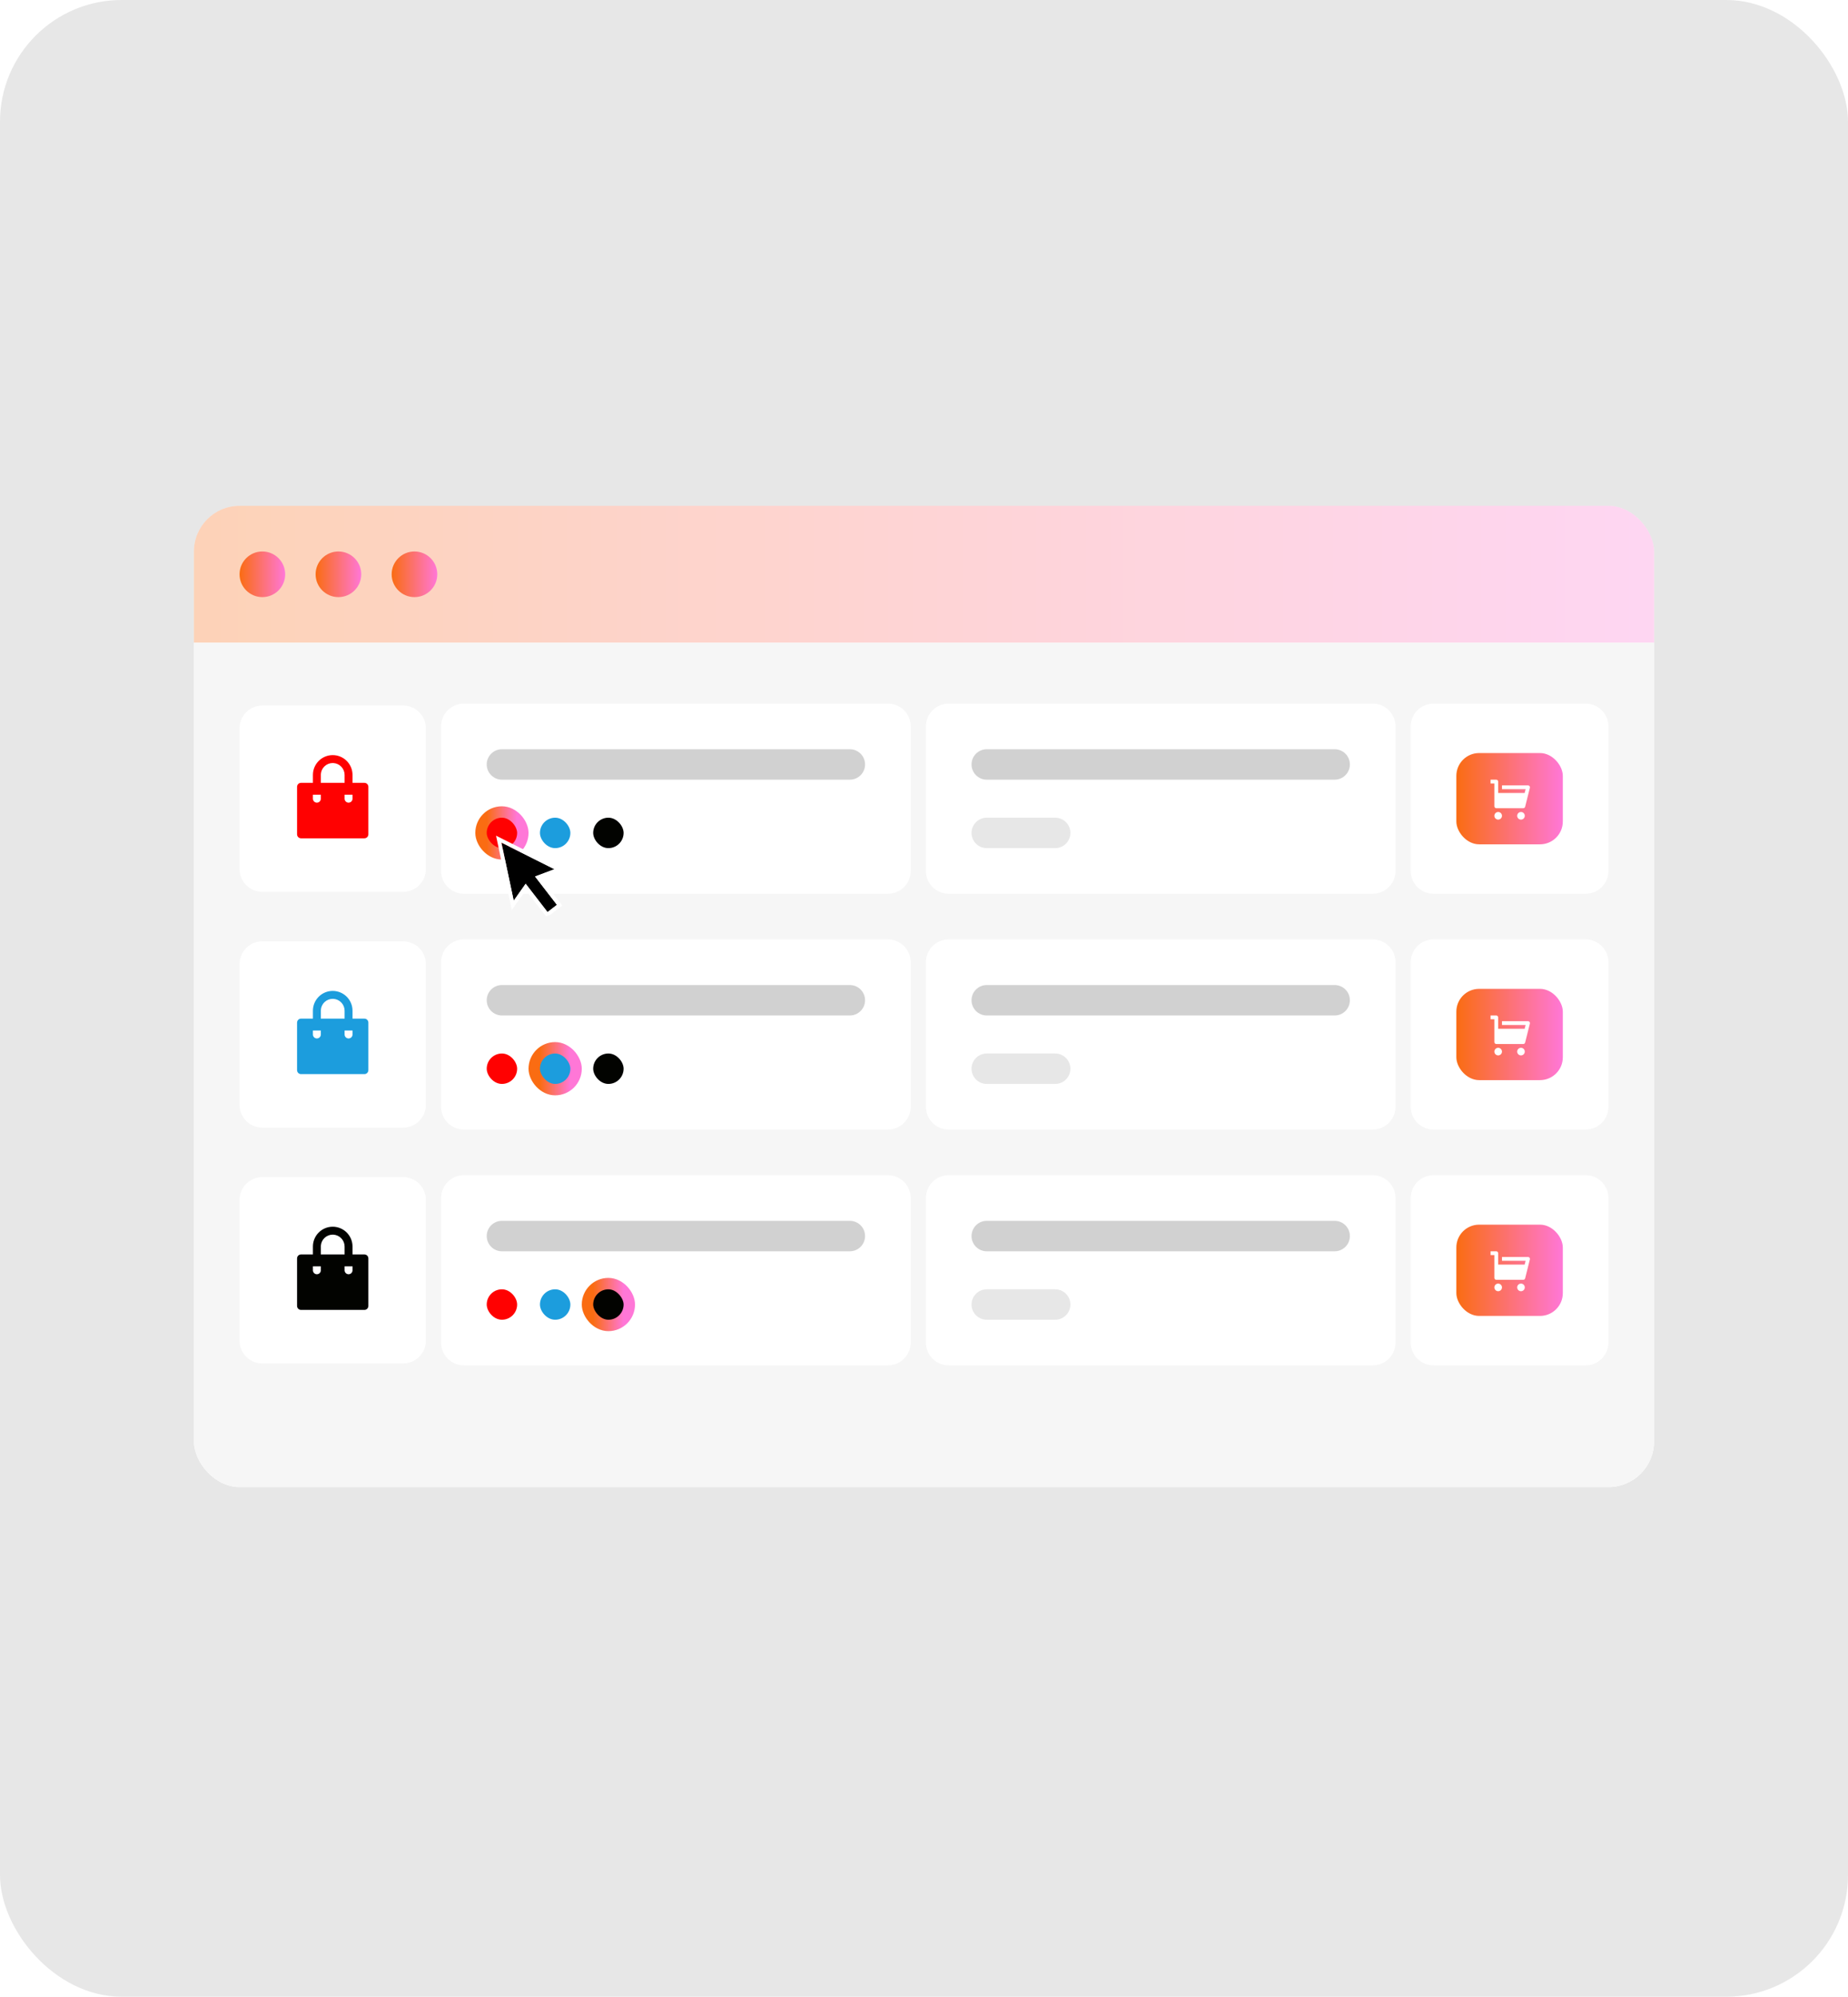 <svg width="486" height="525" viewBox="0 0 486 525" fill="none" xmlns="http://www.w3.org/2000/svg">
<rect width="486" height="525" rx="32" fill="#E7E7E7"/>
<g clip-path="url(#clip0_3124_8424)">
<rect x="51" y="133" width="384" height="258" rx="12" fill="white"/>
<rect width="384" height="36" transform="translate(51 133)" fill="url(#paint0_linear_3124_8424)" fill-opacity="0.3"/>
<circle cx="69" cy="151" r="6" fill="url(#paint1_linear_3124_8424)"/>
<circle cx="89" cy="151" r="6" fill="url(#paint2_linear_3124_8424)"/>
<circle cx="109" cy="151" r="6" fill="url(#paint3_linear_3124_8424)"/>
<rect width="384" height="437" transform="translate(51 169)" fill="#F6F6F6"/>
<path d="M63 191.5C63 188.186 65.686 185.5 69 185.5H106C109.314 185.5 112 188.186 112 191.5V228.5C112 231.814 109.314 234.5 106 234.5H69C65.686 234.5 63 231.814 63 228.5V191.5Z" fill="white"/>
<g clip-path="url(#clip1_3124_8424)">
<path d="M87.5 198.543C88.184 198.543 88.861 198.678 89.493 198.939C90.125 199.201 90.699 199.585 91.183 200.068C91.666 200.552 92.05 201.126 92.312 201.758C92.574 202.39 92.708 203.067 92.708 203.751V205.835H95.833C96.11 205.835 96.375 205.944 96.57 206.14C96.765 206.335 96.875 206.6 96.875 206.876V219.376C96.875 219.653 96.765 219.918 96.57 220.113C96.375 220.308 96.11 220.418 95.833 220.418H79.167C78.89 220.418 78.625 220.308 78.43 220.113C78.235 219.918 78.125 219.653 78.125 219.376V206.876C78.125 206.6 78.235 206.335 78.43 206.14C78.625 205.944 78.89 205.835 79.167 205.835H82.292V203.751C82.292 202.37 82.84 201.045 83.817 200.068C84.794 199.092 86.119 198.543 87.5 198.543ZM92.708 208.96H90.625V210.001C90.625 210.267 90.727 210.522 90.909 210.715C91.091 210.908 91.341 211.024 91.606 211.04C91.871 211.056 92.132 210.969 92.335 210.799C92.539 210.629 92.67 210.387 92.701 210.123L92.708 210.001V208.96ZM84.375 208.96H82.292V210.001C82.292 210.267 82.394 210.522 82.576 210.715C82.758 210.908 83.007 211.024 83.272 211.04C83.537 211.056 83.798 210.969 84.002 210.799C84.206 210.629 84.336 210.387 84.368 210.123L84.375 210.001V208.96ZM87.5 200.626C86.703 200.626 85.936 200.931 85.356 201.478C84.776 202.024 84.427 202.772 84.38 203.568L84.375 203.751V205.835H90.625V203.751C90.625 202.954 90.32 202.187 89.774 201.607C89.227 201.027 88.479 200.678 87.683 200.632L87.5 200.626Z" fill="#FF0101"/>
</g>
<path d="M116 191C116 187.686 118.686 185 122 185H233.5C236.814 185 239.5 187.686 239.5 191V229C239.5 232.314 236.814 235 233.5 235H122C118.686 235 116 232.314 116 229V191Z" fill="white"/>
<path d="M128 201C128 198.791 129.791 197 132 197H223.5C225.709 197 227.5 198.791 227.5 201C227.5 203.209 225.709 205 223.5 205H132C129.791 205 128 203.209 128 201Z" fill="#D1D1D1"/>
<rect x="126.5" y="213.5" width="11" height="11" rx="5.5" fill="#FF0101" stroke="url(#paint4_linear_3124_8424)" stroke-width="3"/>
<rect x="142" y="215" width="8" height="8" rx="4" fill="#1C9DDD"/>
<rect x="156" y="215" width="8" height="8" rx="4" fill="#020300"/>
<path d="M243.5 191C243.5 187.686 246.186 185 249.5 185H361C364.314 185 367 187.686 367 191V229C367 232.314 364.314 235 361 235H249.5C246.186 235 243.5 232.314 243.5 229V191Z" fill="white"/>
<path d="M255.5 201C255.5 198.791 257.291 197 259.5 197H351C353.209 197 355 198.791 355 201C355 203.209 353.209 205 351 205H259.5C257.291 205 255.5 203.209 255.5 201Z" fill="#D1D1D1"/>
<path d="M255.5 219C255.5 216.791 257.291 215 259.5 215H277.5C279.709 215 281.5 216.791 281.5 219C281.5 221.209 279.709 223 277.5 223H259.5C257.291 223 255.5 221.209 255.5 219Z" fill="#E7E7E7"/>
<path d="M371 191C371 187.686 373.686 185 377 185H417C420.314 185 423 187.686 423 191V229C423 232.314 420.314 235 417 235H377C373.686 235 371 232.314 371 229V191Z" fill="white"/>
<rect x="383" y="198" width="28" height="24" rx="6" fill="url(#paint5_linear_3124_8424)"/>
<g clip-path="url(#clip2_3124_8424)">
<path d="M394 208.5H400.969L401.219 207.5H395V206.5H401.86C401.936 206.5 402.011 206.517 402.079 206.551C402.148 206.584 402.207 206.632 402.254 206.692C402.301 206.752 402.333 206.822 402.349 206.896C402.365 206.971 402.363 207.048 402.345 207.122L401.095 212.122C401.068 212.23 401.005 212.326 400.918 212.394C400.83 212.463 400.721 212.5 400.61 212.5H393.5C393.367 212.5 393.24 212.447 393.146 212.354C393.053 212.26 393 212.133 393 212V206H392V205H393.5C393.633 205 393.76 205.053 393.854 205.146C393.947 205.24 394 205.367 394 205.5V208.5ZM394 215.5C393.735 215.5 393.48 215.395 393.293 215.207C393.105 215.02 393 214.765 393 214.5C393 214.235 393.105 213.98 393.293 213.793C393.48 213.605 393.735 213.5 394 213.5C394.265 213.5 394.52 213.605 394.707 213.793C394.895 213.98 395 214.235 395 214.5C395 214.765 394.895 215.02 394.707 215.207C394.52 215.395 394.265 215.5 394 215.5ZM400 215.5C399.735 215.5 399.48 215.395 399.293 215.207C399.105 215.02 399 214.765 399 214.5C399 214.235 399.105 213.98 399.293 213.793C399.48 213.605 399.735 213.5 400 213.5C400.265 213.5 400.52 213.605 400.707 213.793C400.895 213.98 401 214.235 401 214.5C401 214.765 400.895 215.02 400.707 215.207C400.52 215.395 400.265 215.5 400 215.5Z" fill="white"/>
</g>
<path d="M63 253.5C63 250.186 65.686 247.5 69 247.5H106C109.314 247.5 112 250.186 112 253.5V290.5C112 293.814 109.314 296.5 106 296.5H69C65.686 296.5 63 293.814 63 290.5V253.5Z" fill="white"/>
<g clip-path="url(#clip3_3124_8424)">
<path d="M87.5 260.543C88.184 260.543 88.861 260.678 89.493 260.939C90.125 261.201 90.699 261.585 91.183 262.068C91.666 262.552 92.05 263.126 92.312 263.758C92.574 264.39 92.708 265.067 92.708 265.751V267.835H95.833C96.11 267.835 96.375 267.944 96.57 268.14C96.765 268.335 96.875 268.6 96.875 268.876V281.376C96.875 281.653 96.765 281.918 96.57 282.113C96.375 282.308 96.11 282.418 95.833 282.418H79.167C78.89 282.418 78.625 282.308 78.43 282.113C78.235 281.918 78.125 281.653 78.125 281.376V268.876C78.125 268.6 78.235 268.335 78.43 268.14C78.625 267.944 78.89 267.835 79.167 267.835H82.292V265.751C82.292 264.37 82.84 263.045 83.817 262.068C84.794 261.092 86.119 260.543 87.5 260.543ZM92.708 270.96H90.625V272.001C90.625 272.267 90.727 272.522 90.909 272.715C91.091 272.908 91.341 273.024 91.606 273.04C91.871 273.056 92.132 272.969 92.335 272.799C92.539 272.629 92.67 272.387 92.701 272.123L92.708 272.001V270.96ZM84.375 270.96H82.292V272.001C82.292 272.267 82.394 272.522 82.576 272.715C82.758 272.908 83.007 273.024 83.272 273.04C83.537 273.056 83.798 272.969 84.002 272.799C84.206 272.629 84.336 272.387 84.368 272.123L84.375 272.001V270.96ZM87.5 262.626C86.703 262.626 85.936 262.931 85.356 263.478C84.776 264.024 84.427 264.772 84.38 265.568L84.375 265.751V267.835H90.625V265.751C90.625 264.954 90.32 264.187 89.774 263.607C89.227 263.027 88.479 262.678 87.683 262.632L87.5 262.626Z" fill="#1C9DDD"/>
</g>
<path d="M116 253C116 249.686 118.686 247 122 247H233.5C236.814 247 239.5 249.686 239.5 253V291C239.5 294.314 236.814 297 233.5 297H122C118.686 297 116 294.314 116 291V253Z" fill="white"/>
<path d="M128 263C128 260.791 129.791 259 132 259H223.5C225.709 259 227.5 260.791 227.5 263C227.5 265.209 225.709 267 223.5 267H132C129.791 267 128 265.209 128 263Z" fill="#D1D1D1"/>
<rect x="128" y="277" width="8" height="8" rx="4" fill="#FF0101"/>
<rect x="140.5" y="275.5" width="11" height="11" rx="5.5" fill="#1C9DDD" stroke="url(#paint6_linear_3124_8424)" stroke-width="3"/>
<rect x="156" y="277" width="8" height="8" rx="4" fill="#020300"/>
<path d="M243.5 253C243.5 249.686 246.186 247 249.5 247H361C364.314 247 367 249.686 367 253V291C367 294.314 364.314 297 361 297H249.5C246.186 297 243.5 294.314 243.5 291V253Z" fill="white"/>
<path d="M255.5 263C255.5 260.791 257.291 259 259.5 259H351C353.209 259 355 260.791 355 263C355 265.209 353.209 267 351 267H259.5C257.291 267 255.5 265.209 255.5 263Z" fill="#D1D1D1"/>
<path d="M255.5 281C255.5 278.791 257.291 277 259.5 277H277.5C279.709 277 281.5 278.791 281.5 281C281.5 283.209 279.709 285 277.5 285H259.5C257.291 285 255.5 283.209 255.5 281Z" fill="#E7E7E7"/>
<path d="M371 253C371 249.686 373.686 247 377 247H417C420.314 247 423 249.686 423 253V291C423 294.314 420.314 297 417 297H377C373.686 297 371 294.314 371 291V253Z" fill="white"/>
<rect x="383" y="260" width="28" height="24" rx="6" fill="url(#paint7_linear_3124_8424)"/>
<g clip-path="url(#clip4_3124_8424)">
<path d="M394 270.5H400.969L401.219 269.5H395V268.5H401.86C401.936 268.5 402.011 268.517 402.079 268.551C402.148 268.584 402.207 268.632 402.254 268.692C402.301 268.752 402.333 268.822 402.349 268.896C402.365 268.971 402.363 269.048 402.345 269.122L401.095 274.122C401.068 274.23 401.005 274.326 400.918 274.394C400.83 274.463 400.721 274.5 400.61 274.5H393.5C393.367 274.5 393.24 274.447 393.146 274.354C393.053 274.26 393 274.133 393 274V268H392V267H393.5C393.633 267 393.76 267.053 393.854 267.146C393.947 267.24 394 267.367 394 267.5V270.5ZM394 277.5C393.735 277.5 393.48 277.395 393.293 277.207C393.105 277.02 393 276.765 393 276.5C393 276.235 393.105 275.98 393.293 275.793C393.48 275.605 393.735 275.5 394 275.5C394.265 275.5 394.52 275.605 394.707 275.793C394.895 275.98 395 276.235 395 276.5C395 276.765 394.895 277.02 394.707 277.207C394.52 277.395 394.265 277.5 394 277.5ZM400 277.5C399.735 277.5 399.48 277.395 399.293 277.207C399.105 277.02 399 276.765 399 276.5C399 276.235 399.105 275.98 399.293 275.793C399.48 275.605 399.735 275.5 400 275.5C400.265 275.5 400.52 275.605 400.707 275.793C400.895 275.98 401 276.235 401 276.5C401 276.765 400.895 277.02 400.707 277.207C400.52 277.395 400.265 277.5 400 277.5Z" fill="white"/>
</g>
<path d="M63 315.5C63 312.186 65.686 309.5 69 309.5H106C109.314 309.5 112 312.186 112 315.5V352.5C112 355.814 109.314 358.5 106 358.5H69C65.686 358.5 63 355.814 63 352.5V315.5Z" fill="white"/>
<g clip-path="url(#clip5_3124_8424)">
<path d="M87.5 322.543C88.184 322.543 88.861 322.678 89.493 322.939C90.125 323.201 90.699 323.585 91.183 324.068C91.666 324.552 92.05 325.126 92.312 325.758C92.574 326.39 92.708 327.067 92.708 327.751V329.835H95.833C96.11 329.835 96.375 329.944 96.57 330.14C96.765 330.335 96.875 330.6 96.875 330.876V343.376C96.875 343.653 96.765 343.918 96.57 344.113C96.375 344.308 96.11 344.418 95.833 344.418H79.167C78.89 344.418 78.625 344.308 78.43 344.113C78.235 343.918 78.125 343.653 78.125 343.376V330.876C78.125 330.6 78.235 330.335 78.43 330.14C78.625 329.944 78.89 329.835 79.167 329.835H82.292V327.751C82.292 326.37 82.84 325.045 83.817 324.068C84.794 323.092 86.119 322.543 87.5 322.543ZM92.708 332.96H90.625V334.001C90.625 334.267 90.727 334.522 90.909 334.715C91.091 334.908 91.341 335.024 91.606 335.04C91.871 335.056 92.132 334.969 92.335 334.799C92.539 334.629 92.67 334.387 92.701 334.123L92.708 334.001V332.96ZM84.375 332.96H82.292V334.001C82.292 334.267 82.394 334.522 82.576 334.715C82.758 334.908 83.007 335.024 83.272 335.04C83.537 335.056 83.798 334.969 84.002 334.799C84.206 334.629 84.336 334.387 84.368 334.123L84.375 334.001V332.96ZM87.5 324.626C86.703 324.626 85.936 324.931 85.356 325.478C84.776 326.024 84.427 326.772 84.38 327.568L84.375 327.751V329.835H90.625V327.751C90.625 326.954 90.32 326.187 89.774 325.607C89.227 325.027 88.479 324.678 87.683 324.632L87.5 324.626Z" fill="#020300"/>
</g>
<path d="M116 315C116 311.686 118.686 309 122 309H233.5C236.814 309 239.5 311.686 239.5 315V353C239.5 356.314 236.814 359 233.5 359H122C118.686 359 116 356.314 116 353V315Z" fill="white"/>
<path d="M128 325C128 322.791 129.791 321 132 321H223.5C225.709 321 227.5 322.791 227.5 325C227.5 327.209 225.709 329 223.5 329H132C129.791 329 128 327.209 128 325Z" fill="#D1D1D1"/>
<rect x="128" y="339" width="8" height="8" rx="4" fill="#FF0101"/>
<rect x="142" y="339" width="8" height="8" rx="4" fill="#1C9DDD"/>
<rect x="154.5" y="337.5" width="11" height="11" rx="5.5" fill="#020300" stroke="url(#paint8_linear_3124_8424)" stroke-width="3"/>
<path d="M243.5 315C243.5 311.686 246.186 309 249.5 309H361C364.314 309 367 311.686 367 315V353C367 356.314 364.314 359 361 359H249.5C246.186 359 243.5 356.314 243.5 353V315Z" fill="white"/>
<path d="M255.5 325C255.5 322.791 257.291 321 259.5 321H351C353.209 321 355 322.791 355 325C355 327.209 353.209 329 351 329H259.5C257.291 329 255.5 327.209 255.5 325Z" fill="#D1D1D1"/>
<path d="M255.5 343C255.5 340.791 257.291 339 259.5 339H277.5C279.709 339 281.5 340.791 281.5 343C281.5 345.209 279.709 347 277.5 347H259.5C257.291 347 255.5 345.209 255.5 343Z" fill="#E7E7E7"/>
<path d="M371 315C371 311.686 373.686 309 377 309H417C420.314 309 423 311.686 423 315V353C423 356.314 420.314 359 417 359H377C373.686 359 371 356.314 371 353V315Z" fill="white"/>
<rect x="383" y="322" width="28" height="24" rx="6" fill="url(#paint9_linear_3124_8424)"/>
<g clip-path="url(#clip6_3124_8424)">
<path d="M394 332.5H400.969L401.219 331.5H395V330.5H401.86C401.936 330.5 402.011 330.517 402.079 330.551C402.148 330.584 402.207 330.632 402.254 330.692C402.301 330.752 402.333 330.822 402.349 330.896C402.365 330.971 402.363 331.048 402.345 331.122L401.095 336.122C401.068 336.23 401.005 336.326 400.918 336.394C400.83 336.463 400.721 336.5 400.61 336.5H393.5C393.367 336.5 393.24 336.447 393.146 336.354C393.053 336.26 393 336.133 393 336V330H392V329H393.5C393.633 329 393.76 329.053 393.854 329.146C393.947 329.24 394 329.367 394 329.5V332.5ZM394 339.5C393.735 339.5 393.48 339.395 393.293 339.207C393.105 339.02 393 338.765 393 338.5C393 338.235 393.105 337.98 393.293 337.793C393.48 337.605 393.735 337.5 394 337.5C394.265 337.5 394.52 337.605 394.707 337.793C394.895 337.98 395 338.235 395 338.5C395 338.765 394.895 339.02 394.707 339.207C394.52 339.395 394.265 339.5 394 339.5ZM400 339.5C399.735 339.5 399.48 339.395 399.293 339.207C399.105 339.02 399 338.765 399 338.5C399 338.235 399.105 337.98 399.293 337.793C399.48 337.605 399.735 337.5 400 337.5C400.265 337.5 400.52 337.605 400.707 337.793C400.895 337.98 401 338.235 401 338.5C401 338.765 400.895 339.02 400.707 339.207C400.52 339.395 400.265 339.5 400 339.5Z" fill="white"/>
</g>
</g>
<g clip-path="url(#clip7_3124_8424)">
<g filter="url(#filter0_d_3124_8424)">
<path d="M139.714 229.459L145.467 236.912L142.995 238.822L137.24 231.369L134.097 235.821L130.862 220.552L144.816 227.545L139.714 229.459Z" fill="black"/>
<path d="M131.086 220.105L145.04 227.098L146.063 227.612L144.991 228.014L140.523 229.689L145.863 236.607L146.168 237.002L145.773 237.309L143.3 239.218L142.904 239.523L142.599 239.128L137.258 232.211L134.506 236.109L133.846 237.045L133.608 235.924L130.373 220.656L130.158 219.64L131.086 220.105Z" stroke="white"/>
</g>
</g>
<defs>
<filter id="filter0_d_3124_8424" x="128.453" y="217.727" width="21.857" height="25.496" filterUnits="userSpaceOnUse" color-interpolation-filters="sRGB">
<feFlood flood-opacity="0" result="BackgroundImageFix"/>
<feColorMatrix in="SourceAlpha" type="matrix" values="0 0 0 0 0 0 0 0 0 0 0 0 0 0 0 0 0 0 127 0" result="hardAlpha"/>
<feOffset dx="1" dy="1"/>
<feGaussianBlur stdDeviation="1"/>
<feComposite in2="hardAlpha" operator="out"/>
<feColorMatrix type="matrix" values="0 0 0 0 0 0 0 0 0 0 0 0 0 0 0 0 0 0 0.25 0"/>
<feBlend mode="normal" in2="BackgroundImageFix" result="effect1_dropShadow_3124_8424"/>
<feBlend mode="normal" in="SourceGraphic" in2="effect1_dropShadow_3124_8424" result="shape"/>
</filter>
<linearGradient id="paint0_linear_3124_8424" x1="384" y1="18" x2="8.38416e-07" y2="18" gradientUnits="userSpaceOnUse">
<stop stop-color="#FF77D7"/>
<stop offset="1" stop-color="#FA6C12"/>
</linearGradient>
<linearGradient id="paint1_linear_3124_8424" x1="75" y1="151" x2="63" y2="151" gradientUnits="userSpaceOnUse">
<stop stop-color="#FF77D7"/>
<stop offset="1" stop-color="#FA6C12"/>
</linearGradient>
<linearGradient id="paint2_linear_3124_8424" x1="95" y1="151" x2="83" y2="151" gradientUnits="userSpaceOnUse">
<stop stop-color="#FF77D7"/>
<stop offset="1" stop-color="#FA6C12"/>
</linearGradient>
<linearGradient id="paint3_linear_3124_8424" x1="115" y1="151" x2="103" y2="151" gradientUnits="userSpaceOnUse">
<stop stop-color="#FF77D7"/>
<stop offset="1" stop-color="#FA6C12"/>
</linearGradient>
<linearGradient id="paint4_linear_3124_8424" x1="136" y1="219" x2="128" y2="219" gradientUnits="userSpaceOnUse">
<stop stop-color="#FF77D7"/>
<stop offset="1" stop-color="#FA6C12"/>
</linearGradient>
<linearGradient id="paint5_linear_3124_8424" x1="411" y1="210" x2="383" y2="210" gradientUnits="userSpaceOnUse">
<stop stop-color="#FF77D7"/>
<stop offset="1" stop-color="#FA6C12"/>
</linearGradient>
<linearGradient id="paint6_linear_3124_8424" x1="150" y1="281" x2="142" y2="281" gradientUnits="userSpaceOnUse">
<stop stop-color="#FF77D7"/>
<stop offset="1" stop-color="#FA6C12"/>
</linearGradient>
<linearGradient id="paint7_linear_3124_8424" x1="411" y1="272" x2="383" y2="272" gradientUnits="userSpaceOnUse">
<stop stop-color="#FF77D7"/>
<stop offset="1" stop-color="#FA6C12"/>
</linearGradient>
<linearGradient id="paint8_linear_3124_8424" x1="164" y1="343" x2="156" y2="343" gradientUnits="userSpaceOnUse">
<stop stop-color="#FF77D7"/>
<stop offset="1" stop-color="#FA6C12"/>
</linearGradient>
<linearGradient id="paint9_linear_3124_8424" x1="411" y1="334" x2="383" y2="334" gradientUnits="userSpaceOnUse">
<stop stop-color="#FF77D7"/>
<stop offset="1" stop-color="#FA6C12"/>
</linearGradient>
<clipPath id="clip0_3124_8424">
<rect x="51" y="133" width="384" height="258" rx="12" fill="white"/>
</clipPath>
<clipPath id="clip1_3124_8424">
<rect width="25" height="25" fill="white" transform="translate(75 197.5)"/>
</clipPath>
<clipPath id="clip2_3124_8424">
<rect width="12" height="12" fill="white" transform="translate(391 204)"/>
</clipPath>
<clipPath id="clip3_3124_8424">
<rect width="25" height="25" fill="white" transform="translate(75 259.5)"/>
</clipPath>
<clipPath id="clip4_3124_8424">
<rect width="12" height="12" fill="white" transform="translate(391 266)"/>
</clipPath>
<clipPath id="clip5_3124_8424">
<rect width="25" height="25" fill="white" transform="translate(75 321.5)"/>
</clipPath>
<clipPath id="clip6_3124_8424">
<rect width="12" height="12" fill="white" transform="translate(391 328)"/>
</clipPath>
<clipPath id="clip7_3124_8424">
<rect width="25" height="25" fill="white" transform="translate(122 221.59) rotate(-17.672)"/>
</clipPath>
</defs>
</svg>
